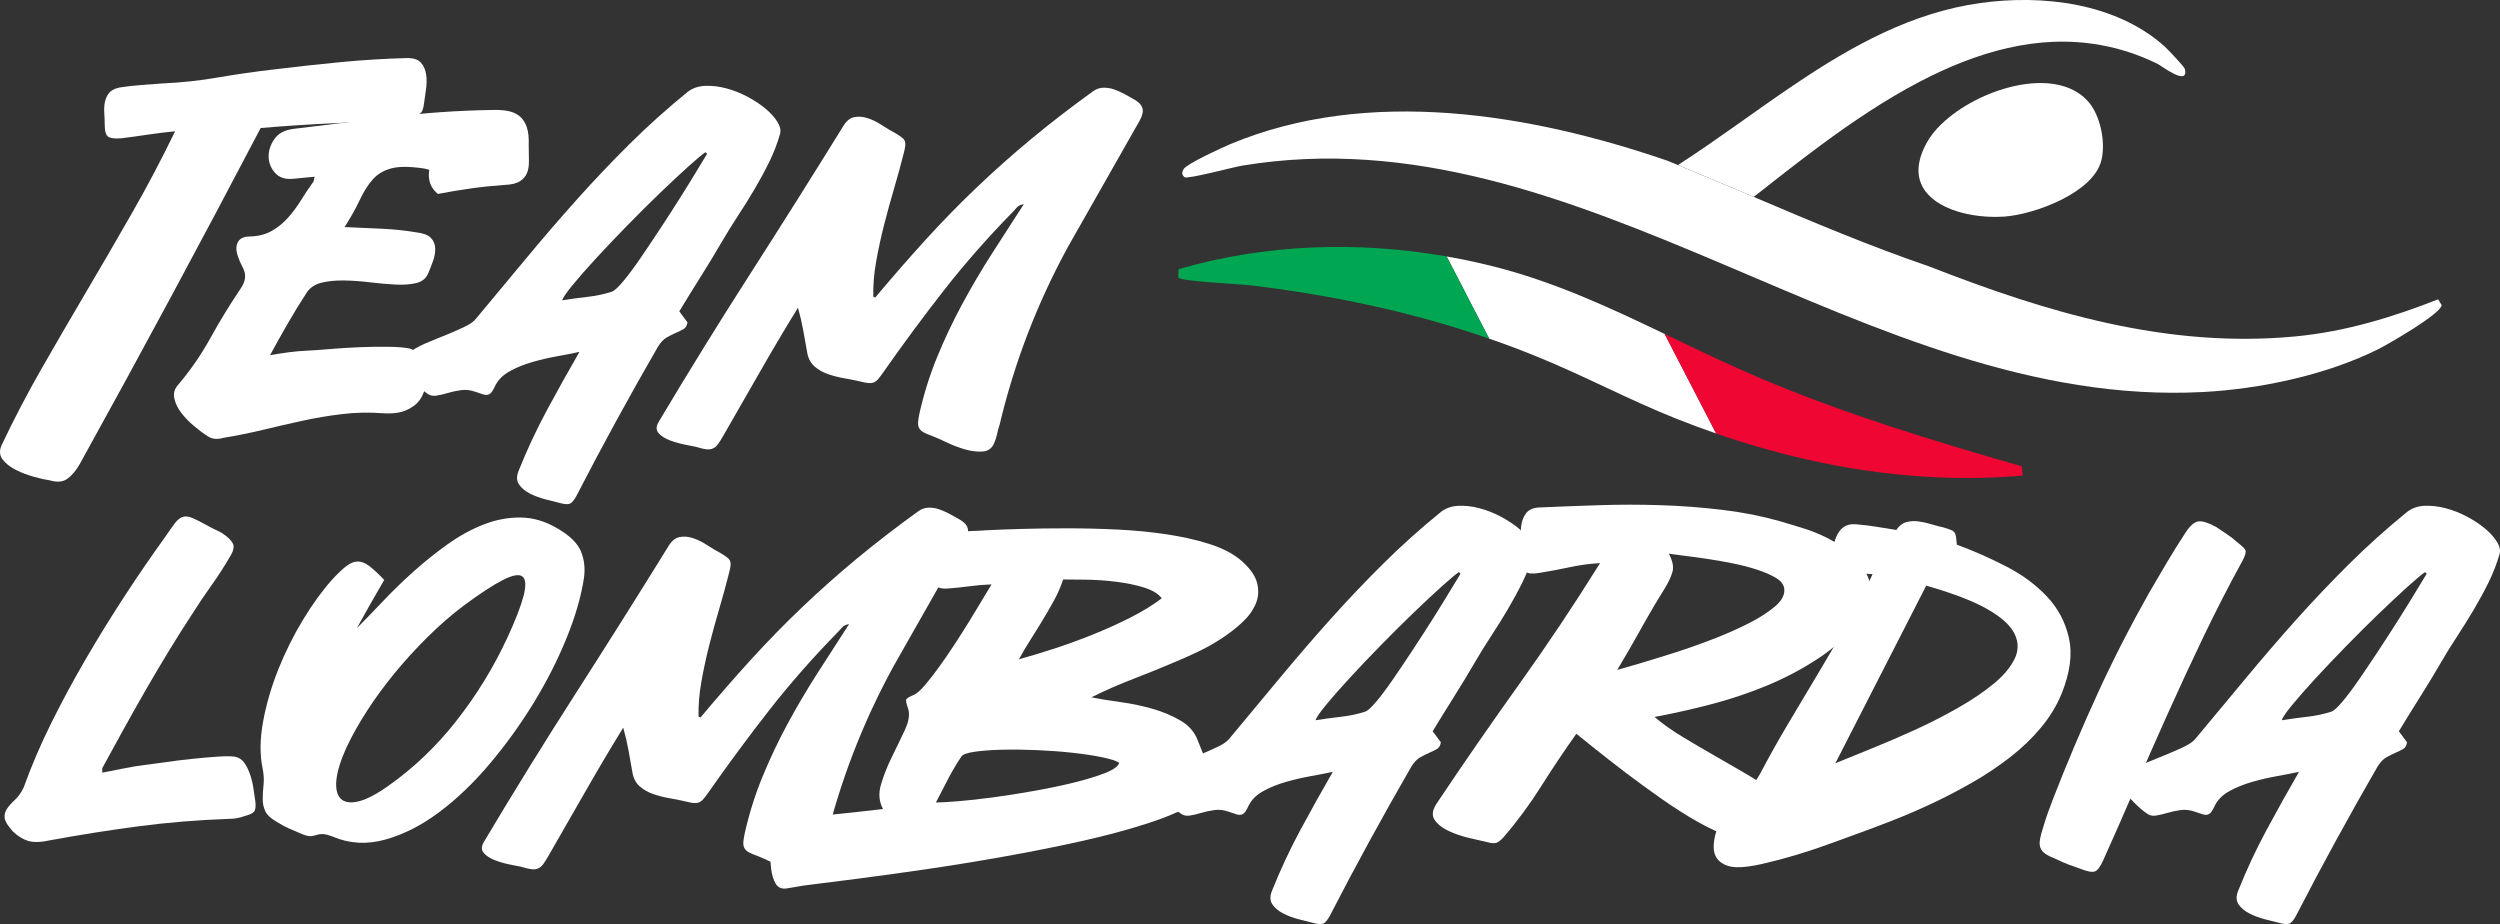 <svg xmlns="http://www.w3.org/2000/svg" id="Livello_2" data-name="Livello 2" viewBox="0 0 1334.25 493.2"><rect x="0" y="0" width="1334.25" height="493.2" fill="#333333" stroke="none"/><defs><style>      .cls-1 {        fill: #00a651;      }      .cls-2 {        fill: #fff;      }      .cls-3 {        fill: #ef0633;      }    </style></defs><g id="Livello_1-2" data-name="Livello 1"><g><path class="cls-2" d="M915.94,231.36c-7.22-2.48-14.38-5.15-21.48-7.97-25.13-10.02-49.11-22.89-74.17-33.06-8.44-3.46-16.97-6.65-25.52-9.6l-22.72-43.87c2.88.51,5.77,1.05,8.65,1.62,5.34,1.07,10.64,2.29,15.96,3.61,32.78,8.25,62.23,21.97,91.74,36.14h.02l27.5,53.12Z"></path><g><path class="cls-2" d="M139.11,68.33c-15.87,30.29-31.78,60.25-47.72,89.87-15.94,29.63-32.21,59.44-48.81,89.44-1.89,3.35-4.04,5.93-6.44,7.75-2.4,1.82-5.57,2.15-9.5.98-2.18-.29-4.99-.91-8.41-1.86-3.42-.95-6.66-2.18-9.72-3.71s-5.42-3.39-7.1-5.57c-1.67-2.18-1.86-4.73-.55-7.64,6.55-13.83,13.72-27.55,21.51-41.17,7.79-13.61,15.73-27.26,23.81-40.95,8.08-13.68,16.16-27.59,24.24-41.72,8.08-14.12,15.76-28.68,23.04-43.68-4.66.44-9.43,1.02-14.31,1.75-4.88.73-9.65,1.39-14.31,1.97-3.35.29-5.68.04-6.99-.76-1.31-.8-1.97-3.02-1.97-6.66,0-1.89-.08-3.89-.22-6.01-.15-2.11-.04-4.07.33-5.9.36-1.82,1.09-3.42,2.18-4.8,1.09-1.38,2.95-2.37,5.57-2.95,3.64-.58,7.43-1.02,11.36-1.31,3.93-.29,7.79-.58,11.58-.87,10.05-.44,19.91-1.49,29.59-3.17,9.68-1.67,19.55-3.09,29.59-4.26,11.79-1.45,23.73-2.76,35.82-3.93,12.08-1.16,24.02-1.89,35.82-2.18,3.35,0,5.75.84,7.21,2.51,1.45,1.68,2.36,3.79,2.73,6.33.36,2.55.33,5.24-.11,8.08-.44,2.84-.8,5.43-1.09,7.75-.29,2.18-.8,3.68-1.53,4.48-.73.8-2.33,1.35-4.81,1.64-13.25,2.04-26.65,3.35-40.19,3.93-13.54.58-27.08,1.46-40.62,2.62Z"></path><path class="cls-2" d="M94.78,205.71c6.7-7.86,12.52-16.27,17.47-25.23,4.95-8.95,10.26-17.65,15.94-26.1,1.31-1.89,2.11-3.57,2.4-5.02.29-1.45.29-2.76,0-3.93-.29-1.16-.8-2.4-1.53-3.71-.73-1.31-1.38-2.84-1.96-4.59-1.17-3.06-1.24-5.64-.22-7.75,1.02-2.11,3.2-3.17,6.55-3.17,4.51-.14,8.37-1.13,11.58-2.95,3.2-1.82,6.08-4.15,8.63-6.99,2.55-2.84,4.88-5.97,6.99-9.39,2.11-3.42,4.33-6.73,6.66-9.94l.66-2.62-11.36,1.09c-4.22.44-7.46-.58-9.72-3.06-2.26-2.47-3.42-5.35-3.5-8.63-.08-3.28.95-6.44,3.06-9.5,2.11-3.06,5.57-4.88,10.38-5.46,17.18-2.04,34.54-4.15,52.09-6.33,17.54-2.18,35.13-3.42,52.75-3.71,3.49-.14,6.51,0,9.06.44,2.55.44,4.7,1.35,6.44,2.73,1.75,1.39,3.06,3.31,3.93,5.79.87,2.48,1.24,5.68,1.09,9.61,0,3.06.03,5.86.11,8.41.07,2.55-.26,4.73-.98,6.55-.73,1.82-2,3.31-3.82,4.48-1.82,1.17-4.55,1.82-8.19,1.97-6.26.44-12.23,1.06-17.91,1.86-5.68.8-11.58,1.78-17.69,2.95-3.93-3.2-5.46-7.5-4.59-12.89l-2.62-.66c-7.57-1.16-13.43-1.2-17.58-.11-4.15,1.09-7.5,3.1-10.05,6.01-2.55,2.91-4.84,6.55-6.88,10.92-2.04,4.37-4.73,9.17-8.08,14.41,6.55.29,13.07.58,19.55.87,6.48.29,12.78.95,18.89,1.97,3.64.44,6.19,1.42,7.64,2.95,1.45,1.53,2.22,3.39,2.29,5.57.07,2.18-.33,4.48-1.2,6.88-.87,2.4-1.75,4.62-2.62,6.66-1.17,2.62-3.31,4.3-6.44,5.02-3.13.73-6.81.98-11.03.76-4.22-.22-8.74-.62-13.54-1.2-4.8-.58-9.43-.91-13.87-.98-4.44-.07-8.45.33-12.01,1.2-3.57.87-6.22,2.7-7.97,5.46-3.35,5.1-6.7,10.56-10.05,16.38-3.35,5.83-6.48,11.43-9.39,16.82,3.35-.58,6.66-1.09,9.94-1.53,3.28-.44,6.59-.73,9.94-.87,3.06-.14,7.13-.44,12.23-.87,5.1-.44,10.38-.76,15.83-.98,5.46-.22,10.63-.29,15.51-.22,4.88.08,8.63.4,11.25.98,1.6.44,3.09,1.64,4.48,3.6,1.38,1.97,2.4,4.3,3.06,6.99.66,2.7.87,5.5.66,8.41-.22,2.91-1.13,5.57-2.73,7.97-1.6,2.4-4.01,4.33-7.21,5.79-3.21,1.46-7.35,2.04-12.45,1.75-7.57-.58-14.96-.44-22.17.44-7.21.87-14.31,2.08-21.29,3.6-6.99,1.53-13.94,3.13-20.86,4.8-6.92,1.67-13.94,3.09-21.08,4.26-1.31.44-2.69.62-4.15.55-1.45-.08-2.76-.47-3.93-1.2-2.33-1.46-4.84-3.31-7.54-5.57-2.69-2.26-4.99-4.62-6.88-7.1-1.89-2.47-3.13-5.02-3.71-7.64-.58-2.62,0-4.95,1.75-6.99Z"></path><path class="cls-2" d="M366.91,172.08c-.29,1.75-1.02,2.95-2.18,3.6-1.17.66-2.51,1.31-4.04,1.97-1.53.66-3.13,1.46-4.8,2.4-1.68.95-3.24,2.59-4.7,4.91-7.57,13.1-15,26.32-22.28,39.64-7.28,13.32-14.42,26.75-21.4,40.3-1.17,2.04-2.22,3.31-3.17,3.82-.95.51-2.59.47-4.91-.11-2.33-.58-5.06-1.28-8.19-2.07-3.13-.8-5.97-1.86-8.52-3.17-2.55-1.31-4.48-2.95-5.79-4.91-1.31-1.97-1.31-4.48,0-7.54,4.37-10.92,9.35-21.59,14.96-32,5.6-10.41,11.39-20.78,17.36-31.12-3.35.73-7.24,1.5-11.68,2.29-4.44.8-8.85,1.82-13.21,3.06-4.37,1.24-8.37,2.84-12.01,4.81-3.64,1.97-6.26,4.48-7.86,7.53-.73,1.6-1.39,2.81-1.97,3.6-.58.8-1.24,1.31-1.97,1.53-.73.22-1.6.18-2.62-.11-1.02-.29-2.33-.73-3.93-1.31-2.76-1.02-5.42-1.34-7.97-.98-2.55.36-4.91.87-7.1,1.53-2.18.65-4.22,1.13-6.12,1.42-1.89.29-3.57-.14-5.02-1.31-1.75-1.16-3.89-3.02-6.44-5.57-2.55-2.55-4.4-4.7-5.57-6.44-1.45-2.18-1.71-4.15-.76-5.9.95-1.75,2.66-3.42,5.13-5.02,2.48-1.6,5.43-3.09,8.85-4.48,3.42-1.38,6.81-2.76,10.16-4.15,3.35-1.38,6.37-2.73,9.06-4.04,2.7-1.31,4.62-2.69,5.79-4.15,8.88-10.63,17.73-21.26,26.54-31.89,8.81-10.63,17.8-21.08,26.97-31.34s18.64-20.24,28.39-29.92c9.75-9.68,20.09-18.96,31.01-27.85,2.62-2.04,5.75-3.13,9.39-3.28,3.64-.14,7.39.29,11.25,1.31,3.86,1.02,7.64,2.51,11.36,4.48,3.71,1.97,6.95,4.12,9.72,6.44,2.76,2.33,4.88,4.7,6.33,7.1,1.45,2.4,1.89,4.55,1.31,6.44-1.46,5.1-3.39,10.08-5.79,14.96-2.4,4.88-5.02,9.72-7.86,14.52-2.84,4.8-5.79,9.54-8.85,14.2-3.06,4.66-5.9,9.25-8.52,13.76-3.64,6.26-7.39,12.45-11.25,18.56-3.86,6.12-7.68,12.31-11.47,18.56l4.37,5.9ZM376.52,81.22c-1.75,1.17-4.84,3.75-9.28,7.75-4.44,4.01-9.47,8.7-15.07,14.09-5.61,5.39-11.43,11.18-17.47,17.36-6.04,6.19-11.58,12.01-16.6,17.47-5.02,5.46-9.21,10.23-12.56,14.31-3.35,4.08-5.17,6.77-5.46,8.08,4.51-.73,9.03-1.34,13.54-1.86,4.51-.51,8.81-1.42,12.89-2.73,1.31-.44,3.31-2.26,6.01-5.46,2.69-3.2,5.71-7.24,9.06-12.12,3.35-4.88,6.91-10.19,10.7-15.94,3.78-5.75,7.35-11.28,10.7-16.6,3.35-5.31,6.3-10.08,8.84-14.31,2.55-4.22,4.4-7.28,5.57-9.17l-.87-.87Z"></path><path class="cls-2" d="M467.15,158.75c9.03-10.77,17.98-21.04,26.86-30.8,8.88-9.75,18.02-19.11,27.41-28.06,9.39-8.95,19.15-17.62,29.27-25.99,10.12-8.37,20.93-16.71,32.43-25.01,1.75-1.31,3.6-2,5.57-2.07,1.97-.07,3.89.22,5.79.87,1.89.66,3.78,1.49,5.68,2.51,1.89,1.02,3.71,2.04,5.46,3.06,1.89,1.17,3.13,2.33,3.71,3.49.58,1.17.73,2.4.44,3.71-.29,1.31-.84,2.7-1.64,4.15-.8,1.46-1.64,2.91-2.51,4.37-5.97,10.48-11.9,20.93-17.8,31.34-5.9,10.41-11.83,20.86-17.8,31.34-16.46,30.14-28.61,61.74-36.47,94.79-.58,1.75-1.06,3.49-1.42,5.24-.37,1.75-.91,3.42-1.64,5.02-1.17,2.62-3.17,4.04-6.01,4.26-2.84.22-5.93-.15-9.28-1.09-3.35-.95-6.63-2.18-9.83-3.71-3.2-1.53-5.75-2.66-7.64-3.39-2.04-.73-3.6-1.39-4.7-1.97-1.09-.58-1.89-1.31-2.4-2.18-.51-.87-.73-1.93-.66-3.17.07-1.24.33-2.87.76-4.91,2.33-10.34,5.46-20.31,9.39-29.92,3.93-9.61,8.37-19,13.32-28.17,4.95-9.17,10.27-18.2,15.94-27.08,5.68-8.88,11.36-17.69,17.04-26.43-1.6.29-2.77.8-3.49,1.53-.73.73-1.53,1.6-2.4,2.62-13.4,13.69-25.59,27.56-36.58,41.61-11,14.05-21.95,28.87-32.87,44.45-1.02,1.46-1.89,2.59-2.62,3.39-.73.8-1.53,1.35-2.4,1.64-.87.29-1.86.36-2.95.22-1.09-.14-2.51-.44-4.26-.87-2.48-.58-5.21-1.13-8.19-1.64-2.99-.51-5.86-1.24-8.63-2.18-2.77-.95-5.17-2.29-7.21-4.04-2.04-1.75-3.35-4.07-3.93-6.99-.73-4.07-1.46-8.15-2.18-12.23-.73-4.07-1.68-8.15-2.84-12.23-6.99,11.36-13.72,22.71-20.2,34.07-6.48,11.36-13,22.71-19.55,34.07-1.16,2.04-2.15,3.6-2.95,4.7-.8,1.09-1.71,1.86-2.73,2.29-1.02.44-2.18.58-3.5.44-1.31-.15-3.13-.58-5.46-1.31-1.6-.29-3.78-.73-6.55-1.31-2.76-.58-5.35-1.35-7.75-2.29-2.4-.95-4.29-2.18-5.68-3.71-1.38-1.53-1.42-3.46-.11-5.79,15.87-26.65,32.14-52.96,48.81-78.95,16.67-25.99,33.16-52.16,49.47-78.52,1.75-3.06,3.75-4.84,6.01-5.35,2.26-.51,4.66-.36,7.21.44,2.55.8,5.09,2.04,7.64,3.71,2.55,1.68,5.06,3.17,7.54,4.48,1.45.87,2.58,1.64,3.39,2.29.8.66,1.31,1.35,1.53,2.07.22.73.25,1.6.11,2.62-.15,1.02-.44,2.33-.87,3.93-1.46,5.83-3.13,11.94-5.02,18.35-1.89,6.41-3.68,12.89-5.35,19.44-1.67,6.55-3.09,13.1-4.26,19.66-1.17,6.55-1.68,12.81-1.53,18.78l1.09.44Z"></path><path class="cls-2" d="M54.59,412.36c3.93-.73,7.83-1.49,11.68-2.29,3.86-.8,7.68-1.42,11.47-1.86,2.47-.29,5.97-.76,10.48-1.42,4.51-.66,9.17-1.24,13.98-1.75,4.8-.51,9.35-.91,13.65-1.2,4.29-.29,7.46-.29,9.5,0,2.18.44,3.89,1.57,5.13,3.39,1.24,1.82,2.25,3.93,3.06,6.33.8,2.4,1.38,4.88,1.75,7.43.36,2.55.69,4.77.98,6.66.29,2.62.11,4.41-.55,5.35-.66.95-2.37,1.79-5.13,2.51-2.62,1.02-5.54,1.53-8.74,1.53-16.31.58-32.21,1.89-47.72,3.93-15.51,2.04-31.2,4.51-47.07,7.43-5.24,1.16-9.32,1.27-12.23.33-2.91-.95-5.6-2.66-8.08-5.13-2.62-2.91-4.04-5.24-4.26-6.99-.22-1.75.18-3.39,1.2-4.91,1.02-1.53,2.44-3.13,4.26-4.81,1.82-1.67,3.39-3.89,4.7-6.66,4.08-11.36,8.99-22.82,14.74-34.4,5.75-11.58,11.94-23.04,18.56-34.4,6.62-11.36,13.5-22.5,20.64-33.42,7.13-10.92,14.27-21.33,21.4-31.23,2.18-3.2,3.97-5.71,5.35-7.54,1.38-1.82,2.8-2.95,4.26-3.39,1.45-.44,3.2-.22,5.24.66,2.04.87,4.88,2.33,8.52,4.37,1.6.87,3.2,1.68,4.81,2.4,1.6.73,3.13,1.68,4.59,2.84,2.47,2.04,3.79,3.82,3.93,5.35.14,1.53-.58,3.53-2.18,6.01-3.06,5.24-6.33,10.3-9.83,15.18-3.49,4.88-6.85,9.87-10.05,14.96-3.93,5.97-8.01,12.42-12.23,19.33-4.22,6.92-8.41,13.98-12.56,21.19-4.15,7.21-8.19,14.38-12.12,21.51-3.93,7.14-7.64,13.91-11.14,20.31v2.4Z"></path><path class="cls-2" d="M205.07,309.49c-2.48,4.22-4.95,8.52-7.43,12.89-2.48,4.37-4.88,8.66-7.21,12.89,4.08-4.07,8.66-8.81,13.76-14.2,5.09-5.38,10.52-10.66,16.27-15.83,5.75-5.17,11.83-10.05,18.24-14.63,6.41-4.59,12.89-8.15,19.44-10.7,6.55-2.55,13.14-3.78,19.77-3.71,6.62.08,13.14,2,19.55,5.79,6.55,3.79,10.74,7.86,12.56,12.23,1.82,4.37,2.36,9.1,1.64,14.2-1.46,9.76-4.55,20.46-9.28,32.11-4.73,11.65-10.59,23.19-17.58,34.62-6.99,11.43-14.82,22.28-23.48,32.54-8.66,10.27-17.69,18.89-27.08,25.88-9.39,6.99-18.93,11.83-28.61,14.52-9.68,2.69-18.89,2.22-27.63-1.42-2.62-1.02-4.55-1.53-5.79-1.53s-2.29.15-3.17.44c-.87.29-1.86.51-2.95.66-1.09.15-2.73-.22-4.91-1.09-2.48-1.02-4.84-2.04-7.1-3.06-2.26-1.02-4.41-2.18-6.44-3.49-3.06-1.75-5.06-3.6-6.01-5.57-.95-1.97-1.42-4.15-1.42-6.55s.15-4.91.44-7.54c.29-2.62.15-5.46-.44-8.52-1.6-7.57-1.53-16.05.22-25.44,1.75-9.39,4.48-18.71,8.19-27.96,3.71-9.24,8.12-18.05,13.21-26.43,5.1-8.37,10.19-15.4,15.29-21.08,2.91-3.2,5.46-5.64,7.64-7.32,2.18-1.67,4.26-2.51,6.22-2.51s4.04.84,6.22,2.51c2.18,1.68,4.81,4.12,7.86,7.32ZM247.44,323.25c-6.55,4.95-12.92,10.48-19.11,16.6-6.19,6.12-12.01,12.49-17.47,19.11-5.46,6.63-10.41,13.36-14.85,20.2-4.44,6.85-8.19,13.54-11.25,20.09-3.06,6.85-4.81,12.56-5.24,17.15s.33,7.86,2.29,9.83c1.97,1.97,5.06,2.48,9.28,1.53,4.22-.95,9.54-3.68,15.94-8.19,13.68-9.61,25.92-21.29,36.69-35.05,10.77-13.76,19.8-28.5,27.08-44.23,4.37-9.46,7.24-16.89,8.63-22.28,1.38-5.38,1.2-8.81-.55-10.27-1.75-1.45-5.21-.87-10.38,1.75-5.17,2.62-12.2,7.21-21.08,13.76Z"></path><path class="cls-2" d="M373.89,382.88c9.03-10.77,17.98-21.04,26.86-30.8,8.88-9.75,18.02-19.11,27.41-28.06,9.39-8.95,19.15-17.62,29.27-25.99,10.12-8.37,20.93-16.71,32.43-25.01,1.75-1.31,3.6-2,5.57-2.07,1.97-.07,3.89.22,5.79.87,1.89.66,3.78,1.49,5.68,2.51,1.89,1.02,3.71,2.04,5.46,3.06,1.89,1.17,3.13,2.33,3.71,3.49.58,1.17.73,2.4.44,3.71-.29,1.31-.84,2.7-1.64,4.15-.8,1.46-1.64,2.91-2.51,4.37-5.97,10.48-11.9,20.93-17.8,31.34-5.9,10.41-11.83,20.86-17.8,31.34-16.46,30.14-28.61,61.74-36.47,94.79-.58,1.75-1.06,3.49-1.42,5.24-.37,1.75-.91,3.42-1.64,5.02-1.17,2.62-3.17,4.04-6.01,4.26-2.84.22-5.93-.15-9.28-1.09-3.35-.95-6.63-2.18-9.83-3.71-3.2-1.53-5.75-2.66-7.64-3.39-2.04-.73-3.6-1.39-4.7-1.97-1.09-.58-1.89-1.31-2.4-2.18-.51-.87-.73-1.93-.66-3.17.07-1.24.33-2.87.76-4.91,2.33-10.34,5.46-20.31,9.39-29.92,3.93-9.61,8.37-19,13.32-28.17,4.95-9.17,10.27-18.2,15.94-27.08,5.68-8.88,11.36-17.69,17.04-26.43-1.6.29-2.77.8-3.49,1.53-.73.73-1.53,1.6-2.4,2.62-13.4,13.69-25.59,27.56-36.58,41.61-11,14.05-21.95,28.87-32.87,44.45-1.02,1.46-1.89,2.59-2.62,3.39-.73.8-1.53,1.35-2.4,1.64-.87.29-1.86.36-2.95.22-1.09-.14-2.51-.44-4.26-.87-2.48-.58-5.21-1.13-8.19-1.64-2.99-.51-5.86-1.24-8.63-2.18-2.77-.95-5.17-2.29-7.21-4.04-2.04-1.75-3.35-4.07-3.93-6.99-.73-4.07-1.46-8.15-2.18-12.23-.73-4.07-1.68-8.15-2.84-12.23-6.99,11.36-13.72,22.71-20.2,34.07-6.48,11.36-13,22.71-19.55,34.07-1.16,2.04-2.15,3.6-2.95,4.7-.8,1.09-1.71,1.86-2.73,2.29-1.02.44-2.18.58-3.5.44-1.31-.15-3.13-.58-5.46-1.31-1.6-.29-3.78-.73-6.55-1.31-2.76-.58-5.35-1.35-7.75-2.29-2.4-.95-4.29-2.18-5.68-3.71-1.38-1.53-1.42-3.46-.11-5.79,15.87-26.65,32.14-52.96,48.81-78.95,16.67-25.99,33.16-52.16,49.47-78.52,1.75-3.06,3.75-4.84,6.01-5.35,2.26-.51,4.66-.36,7.21.44,2.55.8,5.09,2.04,7.64,3.71,2.55,1.68,5.06,3.17,7.54,4.48,1.45.87,2.58,1.64,3.39,2.29.8.66,1.31,1.35,1.53,2.07.22.73.25,1.6.11,2.62-.15,1.02-.44,2.33-.87,3.93-1.46,5.83-3.13,11.94-5.02,18.35-1.89,6.41-3.68,12.89-5.35,19.44-1.67,6.55-3.09,13.1-4.26,19.66-1.17,6.55-1.68,12.81-1.53,18.78l1.09.44Z"></path><path class="cls-2" d="M471.3,431.8c-2.18-3.93-2.55-8.33-1.09-13.21,1.46-4.88,3.42-9.83,5.9-14.85,2.48-5.02,4.77-9.79,6.88-14.31,2.11-4.51,2.66-8.3,1.64-11.36-.87-2.47-1.2-4.04-.98-4.7.22-.66,1.56-1.49,4.04-2.51,1.45-.58,3.35-2.22,5.68-4.91,2.33-2.69,4.84-5.9,7.54-9.61,2.69-3.71,5.49-7.79,8.41-12.23,2.91-4.44,5.64-8.74,8.19-12.89,2.55-4.15,4.84-7.93,6.88-11.36,2.04-3.42,3.64-6.08,4.8-7.97-3.93.15-7.83.47-11.68.98-3.86.51-7.68.91-11.47,1.2-3.49.29-5.86-.36-7.1-1.97-1.24-1.6-1.86-3.64-1.86-6.12s.4-5.13,1.2-7.97c.8-2.84,1.42-5.28,1.86-7.32.44-1.89,1.67-3.35,3.71-4.37,2.04-1.02,4.37-1.75,6.99-2.18,2.62-.44,5.28-.69,7.97-.76,2.69-.07,4.91-.18,6.66-.33,5.38-.29,11.9-.55,19.55-.76,7.64-.22,15.83-.33,24.57-.33s17.65.22,26.75.66c9.1.44,17.8,1.28,26.1,2.51,8.3,1.24,15.91,2.95,22.82,5.13,6.91,2.18,12.48,5.02,16.71,8.52,4.8,4.08,7.75,8.08,8.85,12.01,1.09,3.93.91,7.68-.55,11.25-1.46,3.57-3.86,6.92-7.21,10.05-3.35,3.13-7.1,6.04-11.25,8.74-4.15,2.7-8.37,5.06-12.67,7.1-4.3,2.04-8.05,3.71-11.25,5.02-7.43,3.2-15.04,6.3-22.82,9.28-7.79,2.99-15.33,6.3-22.61,9.94,4.37.87,9.5,1.71,15.4,2.51,5.9.8,11.65,2,17.25,3.6,5.6,1.6,10.67,3.75,15.18,6.44,4.51,2.7,7.57,6.37,9.17,11.03,1.31,3.35,2.58,6.48,3.82,9.39,1.24,2.91,2.04,5.72,2.4,8.41.36,2.7-.08,5.32-1.31,7.86-1.24,2.55-3.68,4.99-7.32,7.32-5.97,3.79-14.27,7.39-24.9,10.81-10.63,3.42-22.5,6.59-35.6,9.5-13.1,2.91-26.83,5.64-41.17,8.19-14.34,2.55-28.25,4.81-41.72,6.77-13.47,1.97-25.88,3.68-37.24,5.13-11.36,1.45-20.53,2.62-27.52,3.49-1.6.29-3.09.55-4.48.76-1.38.22-2.87.47-4.48.76-2.76.44-4.77-.44-6.01-2.62-1.24-2.18-2.04-4.88-2.4-8.08-.36-3.2-.44-6.48-.22-9.83.22-3.35.4-5.97.55-7.86.15-3.2.69-5.28,1.64-6.22.95-.95,2.95-1.64,6.01-2.07,8.74-1.02,17.36-1.97,25.88-2.84s17.14-1.82,25.88-2.84ZM499.48,428.3c2.18,0,6.04-.22,11.58-.66,5.53-.44,11.83-1.13,18.89-2.08,7.06-.95,14.45-2.11,22.17-3.49,7.72-1.38,14.81-2.87,21.29-4.48,6.48-1.6,11.94-3.28,16.38-5.02,4.44-1.75,6.95-3.57,7.54-5.46-1.46-1.02-4.48-2-9.06-2.95-4.59-.95-9.87-1.75-15.83-2.4-5.97-.66-12.31-1.13-19-1.42-6.7-.29-12.92-.36-18.67-.22-5.75.15-10.63.51-14.63,1.09-4.01.58-6.37,1.46-7.1,2.62-2.62,3.93-4.99,7.94-7.1,12.01-2.11,4.08-4.26,8.23-6.44,12.45ZM543.81,351.86c5.82-1.6,12.19-3.53,19.11-5.79,6.91-2.26,13.79-4.77,20.64-7.54,6.84-2.76,13.43-5.75,19.77-8.95,6.33-3.2,11.9-6.62,16.71-10.27-1.89-2.47-5.1-4.4-9.61-5.79-4.51-1.38-9.47-2.4-14.85-3.06-5.39-.65-10.67-1.02-15.83-1.09-5.17-.07-9.28-.11-12.34-.11-1.31,3.93-2.95,7.68-4.91,11.25-1.97,3.57-4.01,7.1-6.12,10.59-2.11,3.49-4.26,6.96-6.44,10.37-2.18,3.42-4.22,6.88-6.12,10.37Z"></path><path class="cls-2" d="M768.99,396.2c-.29,1.75-1.02,2.95-2.18,3.6-1.17.66-2.51,1.31-4.04,1.97-1.53.66-3.13,1.46-4.8,2.4-1.68.95-3.24,2.59-4.7,4.91-7.57,13.1-15,26.32-22.28,39.64-7.28,13.32-14.42,26.75-21.4,40.3-1.17,2.04-2.22,3.31-3.17,3.82-.95.51-2.59.47-4.91-.11-2.33-.58-5.06-1.28-8.19-2.07-3.13-.8-5.97-1.86-8.52-3.17-2.55-1.31-4.48-2.95-5.79-4.91-1.31-1.97-1.31-4.48,0-7.54,4.37-10.92,9.35-21.59,14.96-32,5.6-10.41,11.39-20.78,17.36-31.12-3.35.73-7.24,1.5-11.68,2.29-4.44.8-8.85,1.82-13.21,3.06-4.37,1.24-8.37,2.84-12.01,4.81-3.64,1.97-6.26,4.48-7.86,7.53-.73,1.6-1.39,2.81-1.97,3.6-.58.8-1.24,1.31-1.97,1.53-.73.22-1.6.18-2.62-.11-1.02-.29-2.33-.73-3.93-1.31-2.76-1.02-5.42-1.34-7.97-.98-2.55.36-4.91.87-7.1,1.53-2.18.65-4.22,1.13-6.12,1.42-1.89.29-3.57-.14-5.02-1.31-1.75-1.16-3.89-3.02-6.44-5.57-2.55-2.55-4.4-4.7-5.57-6.44-1.45-2.18-1.71-4.15-.76-5.9.95-1.75,2.66-3.42,5.13-5.02,2.48-1.6,5.43-3.09,8.85-4.48,3.42-1.38,6.81-2.76,10.16-4.15,3.35-1.38,6.37-2.73,9.06-4.04,2.7-1.31,4.62-2.69,5.79-4.15,8.88-10.63,17.73-21.26,26.54-31.89,8.81-10.63,17.8-21.08,26.97-31.34s18.64-20.24,28.39-29.92c9.75-9.68,20.09-18.96,31.01-27.85,2.62-2.04,5.75-3.13,9.39-3.28,3.64-.14,7.39.29,11.25,1.31,3.86,1.02,7.64,2.51,11.36,4.48,3.71,1.97,6.95,4.12,9.72,6.44,2.76,2.33,4.88,4.7,6.33,7.1,1.45,2.4,1.89,4.55,1.31,6.44-1.46,5.1-3.39,10.08-5.79,14.96-2.4,4.88-5.02,9.72-7.86,14.52-2.84,4.8-5.79,9.54-8.85,14.2-3.06,4.66-5.9,9.25-8.52,13.76-3.64,6.26-7.39,12.45-11.25,18.56-3.86,6.12-7.68,12.31-11.47,18.56l4.37,5.9ZM778.6,305.34c-1.75,1.17-4.84,3.75-9.28,7.75-4.44,4.01-9.47,8.7-15.07,14.09-5.61,5.39-11.43,11.18-17.47,17.36-6.04,6.19-11.58,12.01-16.6,17.47-5.02,5.46-9.21,10.23-12.56,14.31-3.35,4.08-5.17,6.77-5.46,8.08,4.51-.73,9.03-1.34,13.54-1.86,4.51-.51,8.81-1.42,12.89-2.73,1.31-.44,3.31-2.26,6.01-5.46,2.69-3.2,5.71-7.24,9.06-12.12,3.35-4.88,6.91-10.19,10.7-15.94,3.78-5.75,7.35-11.28,10.7-16.6,3.35-5.31,6.3-10.08,8.84-14.31,2.55-4.22,4.4-7.28,5.57-9.17l-.87-.87Z"></path><path class="cls-2" d="M841.28,391.61c-6.41,9.03-12.67,18.38-18.78,28.06-6.12,9.69-12.81,18.75-20.09,27.19-1.46,1.6-2.73,2.58-3.82,2.95-1.09.36-2.66.25-4.7-.33-2.62-.58-5.93-1.35-9.94-2.29-4-.95-7.68-2.22-11.03-3.82-3.35-1.6-5.79-3.57-7.32-5.9-1.53-2.33-1.13-5.24,1.2-8.74,14.42-21.55,29.12-42.81,44.12-63.77,15-20.97,29.34-42.44,43.03-64.43-5.39.29-10.78,1.02-16.16,2.18-5.39,1.17-10.85,2.18-16.38,3.06-3.49.58-5.83.4-6.99-.55-1.17-.95-1.82-3.09-1.97-6.44-.15-2.47-.36-5.31-.66-8.52-.29-3.2-.29-6.22,0-9.06.29-2.84,1.16-5.24,2.62-7.21,1.45-1.97,3.86-3.02,7.21-3.17,10.19-.44,20.78-.84,31.78-1.2,10.99-.36,22.02-.36,33.09,0,11.06.37,22.02,1.2,32.87,2.51,10.85,1.31,21.15,3.35,30.9,6.12,3.93,1.17,8.01,2.4,12.23,3.71,4.22,1.31,8.3,2.95,12.23,4.91s7.61,4.26,11.03,6.88c3.42,2.62,6.3,5.75,8.63,9.39,5.97,9.17,5.53,18.2-1.31,27.08-6.12,8.16-13.51,15.11-22.17,20.86-8.67,5.75-17.91,10.67-27.74,14.74-9.83,4.08-19.95,7.46-30.36,10.16-10.41,2.7-20.35,4.91-29.81,6.66,4.51,3.79,9.61,7.39,15.29,10.81,5.68,3.42,11.39,6.77,17.14,10.05,5.75,3.28,11.36,6.52,16.82,9.72,5.46,3.2,10.3,6.48,14.52,9.83,1.89,1.6,2.55,3.53,1.97,5.79-.58,2.26-1.75,4.48-3.5,6.66-1.75,2.18-3.75,4.19-6.01,6.01-2.26,1.82-4.04,3.24-5.35,4.26-2.33,1.89-5.93,2.08-10.81.55-4.88-1.53-10.37-4-16.49-7.43-6.12-3.42-12.56-7.5-19.33-12.23-6.77-4.73-13.18-9.39-19.22-13.98-6.04-4.59-11.47-8.81-16.27-12.67-4.8-3.86-8.3-6.66-10.48-8.41ZM863.12,357.54c2.18-.58,5.97-1.67,11.36-3.28,5.39-1.6,11.43-3.46,18.13-5.57,6.7-2.11,13.65-4.55,20.86-7.32,7.21-2.76,13.76-5.64,19.66-8.63,5.9-2.98,10.66-6.04,14.31-9.17,3.64-3.13,5.24-6.3,4.8-9.5-.29-2.18-1.79-4.07-4.48-5.68-2.7-1.6-6.04-3.06-10.05-4.37-4.01-1.31-8.37-2.44-13.1-3.39-4.73-.95-9.32-1.75-13.76-2.4-4.44-.66-8.48-1.2-12.12-1.64-3.64-.44-6.33-.8-8.08-1.09,2.04,3.79,2.69,6.99,1.97,9.61-.73,2.62-2.11,5.61-4.15,8.95-4.37,6.99-8.59,14.16-12.67,21.51-4.08,7.35-8.3,14.67-12.67,21.95Z"></path><path class="cls-2" d="M999.4,306.43c-1.75-.14-3.9-.29-6.44-.44-2.55-.14-4.99-.47-7.32-.98-2.33-.51-4.3-1.38-5.9-2.62-1.6-1.24-2.33-3.02-2.18-5.35.29-2.04.66-4.11,1.09-6.22.44-2.11,1.13-4.04,2.08-5.79.95-1.75,2.18-3.09,3.71-4.04,1.53-.95,3.46-1.34,5.79-1.2,3.79.29,7.46.73,11.03,1.31,3.57.58,7.17,1.17,10.81,1.75,1.45-2.18,3.2-3.57,5.24-4.15,2.04-.58,4.18-.73,6.44-.44,2.26.29,4.59.8,6.99,1.53,2.4.73,4.62,1.31,6.66,1.75,1.45.44,2.66.84,3.6,1.2.95.37,1.64.84,2.07,1.42.44.58.73,1.39.87,2.4.14,1.02.29,2.4.44,4.15,8.74,3.2,17.44,7.03,26.1,11.47,8.66,4.44,15.98,9.83,21.95,16.16,5.97,6.33,9.9,13.76,11.79,22.28,1.89,8.52.58,18.38-3.93,29.59-2.62,6.41-6.3,12.45-11.03,18.13-4.73,5.68-10.19,10.92-16.38,15.73-6.19,4.8-12.81,9.25-19.88,13.32-7.06,4.08-14.23,7.83-21.51,11.25-7.28,3.42-14.45,6.52-21.51,9.28-7.06,2.77-13.65,5.24-19.77,7.43-3.64,1.31-8.34,3.02-14.09,5.13-5.75,2.11-11.68,4.07-17.8,5.9-6.12,1.82-12.05,3.39-17.8,4.7-5.75,1.31-10.38,1.89-13.87,1.75-4.08-.15-7.24-1.39-9.5-3.71-2.26-2.33-3.02-5.83-2.29-10.48.29-2.18.95-4.62,1.97-7.32,1.02-2.69,2.07-5.28,3.17-7.75,1.09-2.47,2.15-4.77,3.17-6.88,1.02-2.11,1.75-3.75,2.18-4.91l6.55-.87c2.04-.58,3.53-1.6,4.48-3.06.95-1.45,1.93-3.06,2.95-4.8,4.66-8.88,9.61-17.73,14.85-26.54,5.24-8.81,10.52-17.65,15.83-26.54,5.31-8.88,10.48-17.76,15.51-26.65,5.02-8.88,9.64-17.83,13.87-26.86ZM979.53,407.34c5.68-2.33,12.3-5.02,19.88-8.08,7.57-3.06,15.25-6.37,23.04-9.94,7.79-3.57,15.32-7.43,22.61-11.58,7.28-4.15,13.54-8.37,18.78-12.67,5.24-4.29,8.99-8.7,11.25-13.21,2.25-4.51,2.29-9.03.11-13.54-2.18-4.51-7.03-8.92-14.52-13.21-7.5-4.29-18.38-8.48-32.65-12.56l-48.49,94.79Z"></path><path class="cls-2" d="M1090.48,441.41c.73-2.47,1.53-4.95,2.4-7.43.87-2.47,1.82-5.02,2.84-7.64,7.43-19.07,15.32-37.75,23.7-56.02,8.37-18.27,17.58-36.29,27.63-54.06,3.2-5.53,6.41-10.99,9.61-16.38,3.2-5.39,6.48-10.63,9.83-15.73,2.47-3.78,4.84-5.75,7.1-5.9,2.26-.14,5.35.87,9.28,3.06,1.89,1.31,3.78,2.59,5.68,3.82,1.89,1.24,3.71,2.66,5.46,4.26,2.47,1.89,3.93,3.31,4.37,4.26.44.95-.08,2.81-1.53,5.57-7.28,13.25-14.23,26.79-20.86,40.62-6.63,13.83-13,27.56-19.11,41.17-6.12,13.62-12.01,27.01-17.69,40.19-5.68,13.18-11.21,25.74-16.6,37.68-1.6,3.64-3.13,5.71-4.59,6.22-1.46.51-4.01.03-7.64-1.42-2.18-.73-4.33-1.49-6.44-2.29-2.11-.8-4.18-1.71-6.22-2.73-2.62-1.02-4.62-2-6.01-2.95-1.38-.95-2.29-2.04-2.73-3.28-.44-1.24-.51-2.73-.22-4.48.29-1.75.87-3.93,1.75-6.55Z"></path><path class="cls-2" d="M1284.64,396.2c-.29,1.75-1.02,2.95-2.18,3.6-1.17.66-2.51,1.31-4.04,1.97-1.53.66-3.13,1.46-4.8,2.4-1.68.95-3.24,2.59-4.7,4.91-7.57,13.1-15,26.32-22.28,39.64-7.28,13.32-14.42,26.75-21.4,40.3-1.17,2.04-2.22,3.31-3.17,3.82-.95.51-2.59.47-4.91-.11-2.33-.58-5.06-1.28-8.19-2.07-3.13-.8-5.97-1.86-8.52-3.17-2.55-1.31-4.48-2.95-5.79-4.91-1.31-1.97-1.31-4.48,0-7.54,4.37-10.92,9.35-21.59,14.96-32,5.6-10.41,11.39-20.78,17.36-31.12-3.35.73-7.24,1.5-11.68,2.29-4.44.8-8.85,1.82-13.21,3.06-4.37,1.24-8.37,2.84-12.01,4.81-3.64,1.97-6.26,4.48-7.86,7.53-.73,1.6-1.39,2.81-1.97,3.6-.58.8-1.24,1.31-1.97,1.53-.73.22-1.6.18-2.62-.11-1.02-.29-2.33-.73-3.93-1.31-2.76-1.02-5.42-1.34-7.97-.98-2.55.36-4.91.87-7.1,1.53-2.18.65-4.22,1.13-6.12,1.42-1.89.29-3.57-.14-5.02-1.31-1.75-1.16-3.89-3.02-6.44-5.57-2.55-2.55-4.4-4.7-5.57-6.44-1.45-2.18-1.71-4.15-.76-5.9.95-1.75,2.66-3.42,5.13-5.02,2.48-1.6,5.43-3.09,8.85-4.48,3.42-1.38,6.81-2.76,10.16-4.15,3.35-1.38,6.37-2.73,9.06-4.04,2.7-1.31,4.62-2.69,5.79-4.15,8.88-10.63,17.73-21.26,26.54-31.89,8.81-10.63,17.8-21.08,26.97-31.34s18.64-20.24,28.39-29.92c9.75-9.68,20.09-18.96,31.01-27.85,2.62-2.04,5.75-3.13,9.39-3.28,3.64-.14,7.39.29,11.25,1.31,3.86,1.02,7.64,2.51,11.36,4.48,3.71,1.97,6.95,4.12,9.72,6.44,2.76,2.33,4.88,4.7,6.33,7.1,1.45,2.4,1.89,4.55,1.31,6.44-1.46,5.1-3.39,10.08-5.79,14.96-2.4,4.88-5.02,9.72-7.86,14.52-2.84,4.8-5.79,9.54-8.85,14.2-3.06,4.66-5.9,9.25-8.52,13.76-3.64,6.26-7.39,12.45-11.25,18.56-3.86,6.12-7.68,12.31-11.47,18.56l4.37,5.9ZM1294.25,305.34c-1.75,1.17-4.84,3.75-9.28,7.75-4.44,4.01-9.47,8.7-15.07,14.09-5.61,5.39-11.43,11.18-17.47,17.36-6.04,6.19-11.58,12.01-16.6,17.47-5.02,5.46-9.21,10.23-12.56,14.31-3.35,4.08-5.17,6.77-5.46,8.08,4.51-.73,9.03-1.34,13.54-1.86,4.51-.51,8.81-1.42,12.89-2.73,1.31-.44,3.31-2.26,6.01-5.46,2.69-3.2,5.71-7.24,9.06-12.12,3.35-4.88,6.91-10.19,10.7-15.94,3.78-5.75,7.35-11.28,10.7-16.6,3.35-5.31,6.3-10.08,8.84-14.31,2.55-4.22,4.4-7.28,5.57-9.17l-.87-.87Z"></path></g><g id="Si5wlv"><g><path class="cls-2" d="M1303.11,162.81c-.21,4.62-28.72,21.01-34.15,23.7-27.55,13.66-62.72,21.13-93.39,22.72-180.53,9.34-331.23-151-512.81-120.8-4.49.75-29.02,7.33-30.58,6.13-1.6-1.35-1.43-2.67-.45-4.34,1.67-2.82,20.79-11.6,25.02-13.36,73.55-30.67,159.97-16.24,233.25,8.95,1.84.75,3.65,1.5,5.49,2.27,13.48,5.53,26.97,11.28,40.45,17.01,30.99,13.18,62.04,26.31,93.51,37.05,62.68,24.53,127.04,43.96,195.7,37.4,26.63-2.56,51.59-10.17,76.08-19.79l1.86,3.06Z"></path><path class="cls-2" d="M1151.39,34.02c-10.21-4.98-20.43-8.23-30.58-10.02-33.19-5.94-65.82,3.65-96.46,19.7-18.38,9.62-36.05,21.56-52.7,33.87-12.52,9.23-24.45,18.7-35.69,27.52-13.48-5.73-26.97-11.48-40.45-17.01,21.07-13.55,41.65-29.17,62.98-43.47,30.2-20.3,61.87-37.89,98.43-43,33.23-4.64,72.34-.04,98.24,23.08,1.75,1.56,10.6,10.9,10.9,12.14,2.24,9.7-12.8-1.92-14.66-2.82Z"></path><path class="cls-2" d="M1121.51,85.55c-4.27,17.4-35.77,28.87-51.65,30.03-.38.02-.75.06-1.13.06h-.02c-16.18.92-35.88-3.8-42.5-15.71-3.4-6.09-3.36-14.06,2.31-24.13,1.82-3.25,4.38-6.43,7.52-9.47,19.4-18.87,60.39-31.71,78.11-12.52.09.09.15.17.21.26,6.69,7.48,9.53,21.86,7.16,31.48Z"></path></g></g><path class="cls-1" d="M794.77,180.73c-4.68-1.62-9.36-3.16-14.06-4.66-36.65-11.52-74.28-19.08-112.77-23.74-5.39-.64-38-2.2-39.09-4.17l.17-4.53c46.52-13.42,95.52-15.09,143.03-6.77l22.72,43.87Z"></path><path class="cls-3" d="M1079.52,253.82c-9.94.85-19.85,1.28-29.77,1.28-41.48,0-82.57-7.31-122.09-19.83-3.93-1.24-7.84-2.54-11.73-3.91l-27.5-53.12c12.99,6.22,25.94,12.5,39.23,18.44,3.87,1.73,7.76,3.46,11.69,5.11,45.3,19.19,92.42,33.53,139.72,47.1l.45,4.94Z"></path></g></g></svg>